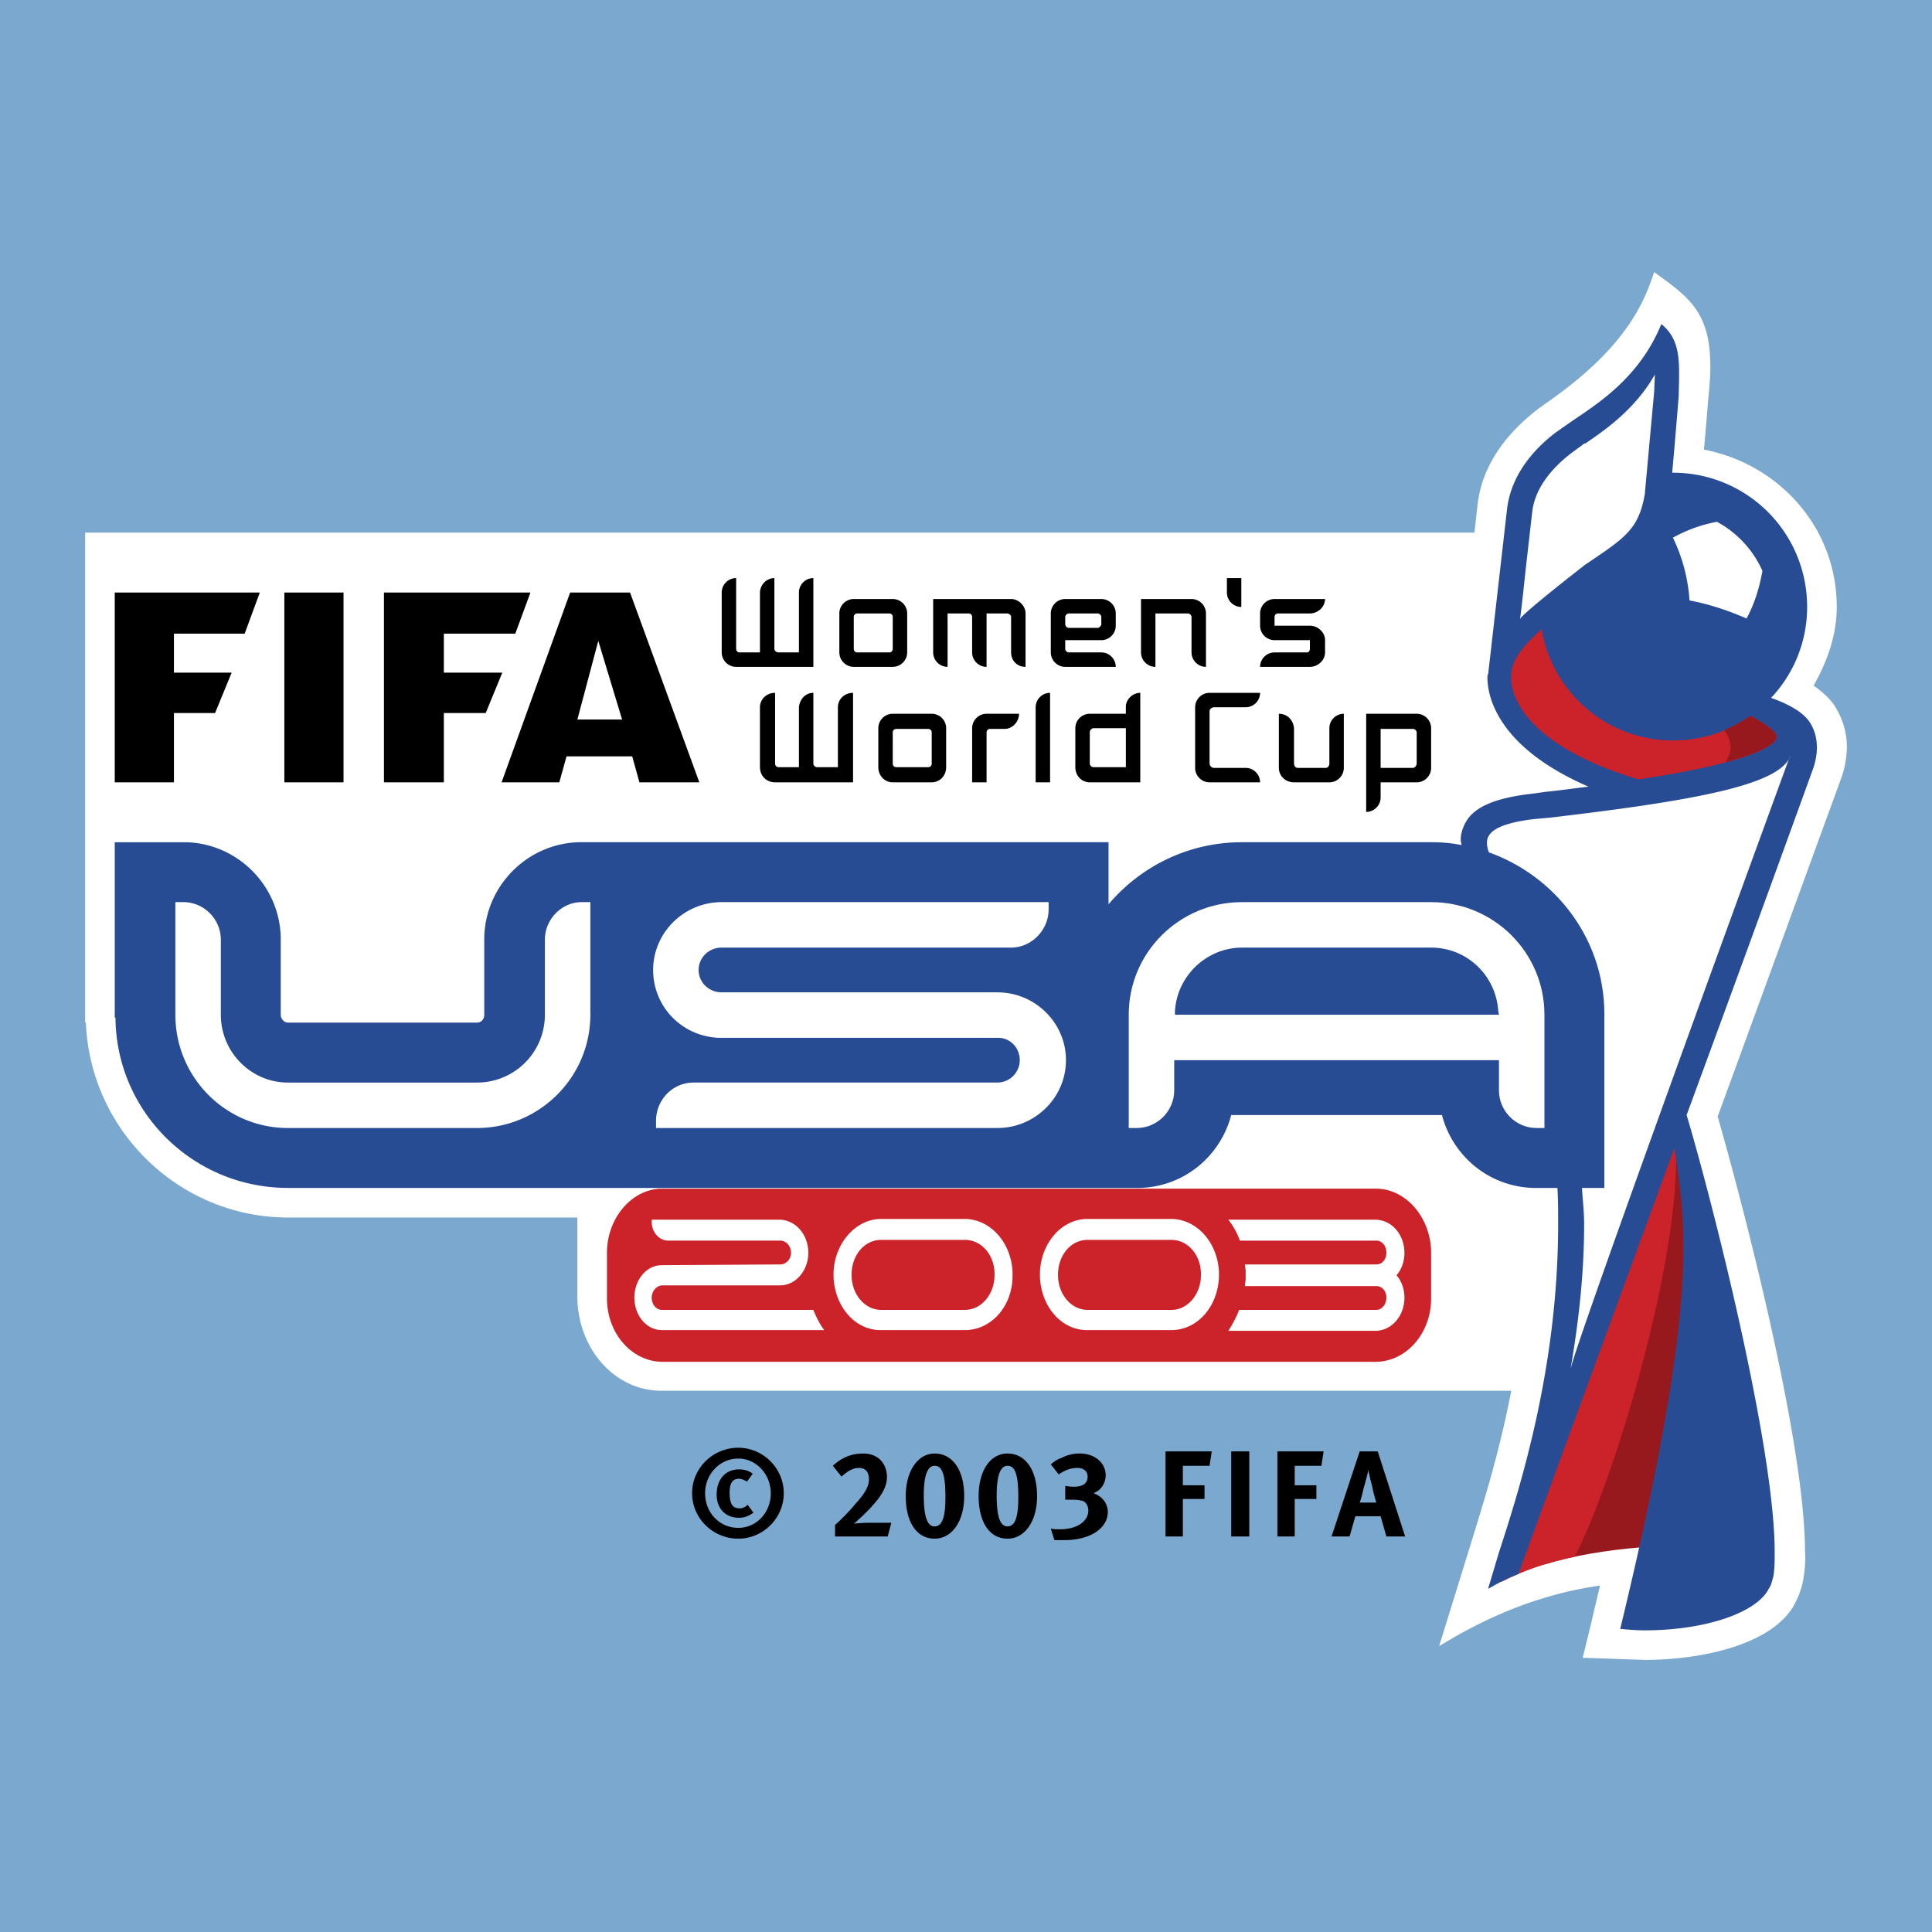 <svg xmlns="http://www.w3.org/2000/svg" width="2500" height="2500" viewBox="0 0 192.744 192.744"><g fill-rule="evenodd" clip-rule="evenodd"><path fill="#7ba8ce" d="M0 0h192.744v192.744H0V0z"/><path d="M150.768 138.744c-1.225 6.408-2.951 11.736-4.031 15.264l-3.168 10.225c2.592-1.584 8.352-4.969 16.055-6.049-.287 1.225-.574 2.377-.863 3.672l-.863 3.529 6.191.215c5.615 0 12.961-1.512 15.049-5.76 0-.072.432-.721.719-2.016.361-1.943.217-3.023.217-3.023 0-11.305-6.553-35.93-8.713-43.416.648-1.729 12.385-33.913 12.385-33.913a9.43 9.43 0 0 0 .504-2.952c0-1.584-.504-2.88-1.008-3.744-.504-.936-1.297-1.656-2.305-2.376 1.369-2.448 2.305-5.04 2.305-7.848 0-7.92-5.76-14.256-13.248-15.696.215-2.304.432-5.112.432-5.112.936-8.208-1.439-9.72-5.4-12.6-.936 2.808-2.592 7.2-10.008 12.528l-1.512 1.08c-3.672 2.808-5.76 6.12-6.119 9.792l-.289 2.592H8.496v48.887h.072c.432 10.801 9.36 19.441 20.16 19.441H57.6v8.135c.144 5.113 3.816 9.145 8.352 9.145h84.816z" fill="#fff"/><path d="M163.729 154.367c6.551-26.352 4.967-33.912 3.24-42.047.432 8.496-2.664 23.543-12.961 43.775 2.808-.863 6.119-1.439 9.721-1.728z" fill="#97181d"/><path d="M157.104 155.305c4.32-8.424 11.305-32.4 9.936-42.553-.143-.648-.215-.287-.287-.936-5.328 13.463-10.439 26.424-15.408 41.256-.504 1.584-1.008 3.168-1.584 4.752 2.087-1.08 4.534-1.943 7.343-2.519z" fill="#cc2229"/><path d="M180.648 72.216c-.648-1.152-2.305-2.016-3.961-2.592a13.168 13.168 0 0 0 3.6-9.072 13.367 13.367 0 0 0-13.391-13.393h-.072c.287-3.096.648-7.632.648-7.632.07-3.312.287-5.544-1.729-7.2-2.232 5.472-6.553 8.064-9.072 9.792l-1.439 1.008c-2.953 2.232-4.609 4.968-4.896 7.776l-1.871 16.344-.072.144v.216c0 1.8.936 6.912 10.08 10.872-1.297.144-2.664.36-4.178.504l-1.584.216c-3.672.432-5.76 1.368-6.551 2.952-.289.576-.432 1.08-.432 1.656 0 .144.072.36.072.504-1.01-.216-2.018-.288-3.025-.288h-18.863c-5.328 0-10.08 2.376-13.32 6.192v-6.192H57.744c-5.184.144-9.36 4.392-9.432 9.576v7.632c0 .432-.288.791-.72.791H28.728c-.36 0-.72-.359-.72-.791V93.6c-.072-5.184-4.248-9.432-9.432-9.576h-7.128v17.496h.072c.072 9.432 7.776 16.992 17.208 16.992h85.032c4.393-.145 7.992-3.168 9.072-7.271h21.023c1.08 4.104 4.68 7.127 9.072 7.271h2.447c.072 1.225.072 2.377.072 3.6 0 14.256-3.744 26.137-5.904 32.76l-1.078 3.602h.07c.865-.504 1.801-1.008 2.953-1.441 2.232-6.191 9.072-24.768 15.551-42.479 1.225 7.992 2.449 15.479-5.398 47.951h.07-.07c.791.072 1.584.145 2.447.145 6.119 0 11.232-1.801 12.385-4.176.215-.289.287-.648.432-1.152.145-.721.145-1.584.145-2.52 0-10.514-6.266-35.137-8.785-43.561a6708.422 6708.422 0 0 0 12.672-34.705c.503-1.584.431-3.096-.288-4.32z" fill="#284c94"/><path fill="#fff" d="M167.328 32.4v-.072.072zM168.553 59.904c1.943.36 3.887 1.008 5.688 1.8.791-1.439 1.295-3.096 1.584-4.752a10.33 10.33 0 0 0-4.537-4.896 14.488 14.488 0 0 0-4.391 1.584 16.867 16.867 0 0 1 1.656 6.264zM158.111 44.28v-.072l-1.367 1.008c-1.584 1.224-3.6 3.24-3.889 5.904l-.648 5.688s-.504 4.824-.574 4.968c.143-.504 6.551-5.472 6.551-5.472.145-.072 2.016-1.368 2.016-1.368 2.449-1.728 3.385-2.808 3.889-5.616l.936-10.224.072-1.729c-2.089 3.673-5.329 5.761-6.986 6.913z"/><path d="M177.264 73.512c-.072.72-1.871 2.448-13.824 4.248-12.816-3.888-12.744-9.648-12.672-10.296v-.144c0-1.44 1.225-2.952 3.023-4.536 1.08 6.336 6.553 11.088 13.105 11.088 2.879 0 5.543-.864 7.703-2.448 2.592 1.296 2.665 2.016 2.665 2.088z" fill="#cc2229"/><path d="M174.6 71.424c-.791.576-1.656 1.008-2.592 1.44.863 1.08.793 2.16.145 3.168 4.176-1.08 5.039-2.016 5.111-2.52 0-.072-.073-.792-2.664-2.088z" fill="#97181d"/><path d="M11.448 59.112v18.936h5.904v-6.912h4.104l1.656-4.032h-5.76v-3.888h7.056l1.512-4.104H11.448zM28.368 59.112v18.936h5.904V59.112h-5.904zM62.856 59.112H56.88l-6.84 18.936h5.76l.72-2.592h6.552l.72 2.592h5.976l-6.912-18.936zM57.6 71.784l2.088-7.848 2.376 7.848H57.6zM38.304 59.112v18.936h5.976v-6.912h4.176l1.656-4.032H44.28v-3.888h7.128l1.512-4.104H38.304z"/><path d="M154.584 81.576L153 81.72c-3.6.432-4.248 1.296-4.465 1.656-.287.432-.215 1.08 0 1.656 6.625 2.376 11.449 8.568 11.521 15.984v17.496h-2.232c.072 1.225.215 2.377.215 3.6 0 5.689-.719 10.729-1.367 14.545.287-2.16 21.816-60.984 21.816-60.984l.145-.288c-1.01 2.807-8.641 4.391-24.049 6.191zM17.496 90v11.232c0 6.264 5.04 11.303 11.232 11.303h18.864c6.192 0 11.304-5.039 11.304-11.303V90h-.864c-2.016 0-3.672 1.728-3.672 3.744v7.489a6.76 6.76 0 0 1-6.768 6.768H28.728c-3.672 0-6.696-3.023-6.696-6.768v-7.489c0-2.016-1.656-3.744-3.744-3.744h-.792zM69.192 108c-2.088 0-3.744 1.729-3.744 3.816v.719h34.056c3.744 0 6.84-3.023 6.84-6.768S103.248 99 99.504 99H72c-1.296 0-2.304-1.008-2.304-2.232 0-1.224 1.008-2.232 2.304-2.232h28.871c2.018 0 3.744-1.728 3.744-3.815v-.72L72 90c-3.744 0-6.84 3.024-6.84 6.768 0 3.672 2.88 6.625 6.552 6.768h27.864c1.225 0 2.16 1.01 2.16 2.232A2.243 2.243 0 0 1 99.504 108H69.192z" fill="#fff"/><path d="M123.912 90c-6.264 0-11.305 5.04-11.305 11.232v11.303h.793c2.088 0 3.744-1.727 3.744-3.744v-3.023h32.398v3.023c0 2.018 1.656 3.744 3.744 3.744h.793v-11.303c0-6.192-5.041-11.232-11.305-11.232h-18.862zm-6.695 10.871c.215-3.527 3.168-6.335 6.695-6.335h18.863c3.6 0 6.48 2.808 6.697 6.335l.07.361h-32.326v-.361h.001z" fill="#fff"/><path d="M142.775 129.672c-.072 3.385-2.447 6.121-5.471 6.191h-71.28c-3.024-.07-5.4-2.807-5.472-6.191v-4.68c0-3.457 2.448-6.336 5.399-6.408h71.423c2.953.072 5.4 2.951 5.4 6.408v4.68h.001z" fill="#cc2229"/><path d="M124.271 127.584c0 .217-.072.432-.072.721h13.105c.576 0 1.008.504 1.008 1.15 0 .648-.432 1.225-1.008 1.225h-13.682a11.287 11.287 0 0 1-1.08 2.088h14.762c1.584-.072 2.807-1.512 2.807-3.312 0-.863-.287-1.654-.791-2.23.504-.576.791-1.369.791-2.232 0-1.801-1.223-3.24-2.807-3.312h-14.762a7.316 7.316 0 0 1 1.152 2.088h13.609c.576 0 1.008.504 1.008 1.225 0 .648-.432 1.152-1.008 1.152h-13.105c0 .215.072.432.072.646v.791h.001zM66.024 130.68c-.576 0-1.008-.576-1.008-1.225 0-.646.504-1.223 1.08-1.223h11.736c1.584 0 2.808-1.512 2.808-3.24 0-1.801-1.224-3.24-2.808-3.312H65.016v.217c0 1.008.72 1.871 1.656 1.871h11.16c.576 0 1.08.504 1.08 1.225 0 .648-.504 1.152-1.08 1.152l-11.808.072c-1.512 0-2.736 1.439-2.736 3.238 0 1.801 1.224 3.24 2.736 3.24h16.2c-.432-.576-.792-1.295-1.08-2.016h-15.12v.001zM96.264 132.695c2.591 0 4.679-2.303 4.751-5.256v-.576c-.145-2.879-2.16-5.184-4.68-5.256h-8.424c-2.52 0-4.608 2.377-4.752 5.256v.576c.145 2.953 2.16 5.256 4.68 5.256h8.425zm-11.304-5.543c0-1.943 1.296-3.457 2.952-3.457h8.352c1.656 0 2.953 1.514 2.953 3.385v.145c0 1.871-1.297 3.455-2.953 3.455h-8.352c-1.656 0-2.952-1.584-2.952-3.455v-.073zM116.855 132.695c2.592 0 4.609-2.303 4.752-5.256v-.576c-.143-2.879-2.16-5.184-4.68-5.256h-8.424c-2.592 0-4.607 2.377-4.752 5.256v.576c.145 2.953 2.16 5.256 4.68 5.256h8.424zm-11.302-5.543c0-1.943 1.295-3.457 2.951-3.457h8.352c1.656 0 2.953 1.514 2.953 3.385v.145c0 1.871-1.297 3.455-2.953 3.455h-8.352c-1.656 0-2.951-1.584-2.951-3.455v-.073z" fill="#fff"/><path d="M136.295 81c.793 0 1.441-.648 1.441-1.44v-1.512h3.6c.791 0 1.439-.648 1.439-1.44v-3.96c0-.792-.648-1.44-1.439-1.44h-5.041V81zM89.064 59.76h-3.888c-.792 0-1.44.648-1.44 1.44v3.888c0 .792.648 1.44 1.44 1.44h3.888c.792 0 1.44-.648 1.44-1.44V61.2c0-.792-.648-1.44-1.44-1.44zm22.248 6.768c0-.792-.648-1.44-1.441-1.44h-3.238c-.145 0-.361-.144-.361-.36v-.864h3.6c.793 0 1.441-.648 1.441-1.44V61.2c0-.792-.648-1.44-1.441-1.44h-3.6c-.791 0-1.439.648-1.439 1.44v3.888c0 .792.648 1.44 1.439 1.44h5.04zm1.008 4.68h-3.6c-.793 0-1.441.648-1.441 1.44v3.888c0 .864.648 1.512 1.441 1.512h5.039V69.12c-.721 0-1.367.576-1.439 1.296v.792zm-19.368 0h-3.888c-.792 0-1.44.648-1.44 1.44v3.888c0 .864.648 1.512 1.44 1.512h3.888c.792 0 1.44-.648 1.44-1.512v-3.888c0-.792-.648-1.44-1.44-1.44zm31.319-.648c.793 0 1.439-.648 1.439-1.44h-5.039c-.791 0-1.439.648-1.439 1.44v6.048c0 .792.648 1.44 1.439 1.44h5.039c0-.792-.646-1.44-1.439-1.44h-3.168c-.215 0-.432-.216-.432-.432V70.92c0-.144.217-.36.432-.36h3.168zm-44.567-5.472h-2.016c-.216 0-.432-.144-.432-.36v-7.056c-.72 0-1.368.576-1.44 1.368v6.048H73.8c-.216 0-.36-.144-.36-.36v-7.056c-.792 0-1.44.648-1.44 1.44v5.976c0 .792.648 1.44 1.44 1.44h7.704v-8.856c-.792 0-1.44.648-1.44 1.44v5.976zm9.36-.36c0 .216-.144.36-.36.36h-3.168c-.216 0-.36-.144-.36-.36V61.56c0-.216.144-.36.36-.36h3.168c.216 0 .36.144.36.36v3.168zm41.616 1.8c.793 0 1.512-.648 1.512-1.44v-1.224c0-.792-.719-1.44-1.512-1.44h-3.527v-.864c0-.216.143-.36.359-.36h3.168c.793 0 1.512-.647 1.512-1.44h-5.039c-.793 0-1.441.648-1.441 1.44v1.224c0 .792.648 1.44 1.441 1.44h3.527v.864c0 .216-.145.36-.287.36h-3.24c-.793 0-1.441.648-1.441 1.44h4.968zm-6.84-8.856h-1.44v1.44c0 .792.648 1.44 1.439 1.44v-2.88h.001zm-17.569 3.888c0-.216.217-.36.361-.36h2.879c.145 0 .359.144.359.36v.72c0 .144-.215.36-.359.36h-2.879c-.217 0-.361-.216-.361-.36v-.72zm-5.4 3.528c0 .792.576 1.44 1.441 1.44V61.2c0-.792-.721-1.44-1.441-1.44h-7.775v5.328c0 .792.647 1.44 1.439 1.44V61.2h2.088c.217 0 .36.144.36.36v3.528c0 .792.649 1.44 1.44 1.44V61.2h2.016c.217 0 .432.144.432.36v3.528zm18 0c0 .792.648 1.44 1.441 1.44V61.2c0-.792-.648-1.44-1.441-1.44h-5.039v5.328c0 .792.648 1.44 1.439 1.44V61.2h3.24c.145 0 .359.144.359.36v3.528h.001zm-6.551 11.448h-3.24c-.145 0-.359-.144-.359-.36v-3.168c0-.144.215-.36.359-.36h3.24v3.888zm-7.56-7.416c-.791 0-1.439.648-1.439 1.44v7.488h1.439V69.12zm-6.336 2.088c-.791 0-1.44.648-1.44 1.44v5.4h1.44V73.08c0-.216.145-.36.359-.36h1.441c.791 0 1.439-.72 1.439-1.512h-3.239zm-14.832 5.328h-2.088c-.144 0-.36-.144-.36-.36V69.12c-.792 0-1.368.648-1.44 1.44v5.976h-2.016c-.216 0-.36-.144-.36-.36V69.12c-.864 0-1.512.648-1.512 1.44v5.976c0 .864.648 1.512 1.512 1.512h7.776V69.12c-.864 0-1.512.648-1.512 1.44v5.976zm9.36-.36c0 .216-.144.36-.36.36h-3.168c-.216 0-.36-.144-.36-.36V73.08c0-.216.144-.36.36-.36h3.168c.216 0 .36.144.36.36v3.096zm41.112-4.968c-.793 0-1.441.648-1.441 1.44v3.528c0 .216-.143.432-.359.432h-2.809c-.215 0-.359-.216-.359-.432v-3.528c-.072-.792-.648-1.44-1.512-1.44v5.4c0 .792.648 1.44 1.512 1.44h3.527c.793 0 1.441-.648 1.441-1.44v-5.4zm7.272 4.968c0 .216-.217.432-.359.432h-3.24V72.72h3.24c.143 0 .359.144.359.36v3.096zM73.656 152.424c-1.872 0-3.312-1.512-3.312-3.455 0-1.873 1.439-3.457 3.312-3.457 1.8 0 3.24 1.584 3.24 3.457 0 1.943-1.44 3.455-3.24 3.455zm61.992-7.631l-2.809 8.494h1.801l.576-2.016h2.52l.576 2.016h1.871l-2.736-8.494h-1.799zm-32.183 4.463c0 2.52-1.225 4.248-2.953 4.248-1.801 0-2.879-1.656-2.879-4.248 0-2.52 1.15-4.248 2.879-4.248 1.8 0 2.953 1.656 2.953 4.248zm-7.273 0c0 2.52-1.224 4.248-2.952 4.248-1.8 0-2.88-1.656-2.88-4.248 0-2.52 1.224-4.248 2.88-4.248 1.8 0 2.952 1.656 2.952 4.248zm-22.536-4.824c-2.52 0-4.608 2.016-4.608 4.537 0 2.52 2.088 4.535 4.608 4.535 2.448 0 4.536-2.016 4.536-4.535 0-2.522-2.088-4.537-4.536-4.537zm1.512 6.48l-.576-.793c-.216.217-.504.361-.792.361-.72 0-1.008-.432-1.008-1.584 0-.936.288-1.369.936-1.369.216 0 .432.072.792.289l.576-.793c-.36-.287-.864-.432-1.368-.432-1.368 0-2.232 1.008-2.232 2.52 0 1.369.864 2.305 2.232 2.305.504 0 .936-.145 1.44-.504zm60.48-1.008c.215-.576.287-1.008.432-1.584.215-.648.432-1.656.432-1.656s.217 1.08.359 1.512c.145.793.434 1.729.434 1.729h-1.657v-.001zm-3.599-5.111l-.217 1.439h-2.664v1.943h2.16v1.369h-2.16v3.742h-1.729v-8.494h4.61v.001zm-9.217 0v8.494h1.801v-8.494h-1.801zm-1.943 0l-.217 1.439h-2.664v1.943h2.16v1.369h-2.16v3.742h-1.729v-8.494h4.61v.001zm-14.618 3.455h.145c.287.072.576.072.721.072.936 0 1.367-.359 1.367-1.008 0-.504-.359-.865-1.008-.865-.863 0-1.439.361-1.873.648l-.791-1.008c.359-.287.648-.504 1.08-.648a3.915 3.915 0 0 1 1.799-.432c1.514 0 2.594.936 2.594 2.16 0 .648-.289 1.225-.793 1.584-.145.072-.217.145-.432.217.863.287 1.439 1.008 1.439 1.871 0 1.656-1.799 2.809-4.32 2.809h-1.008l-.359-1.152c.359.072.504.072.936.072 1.656 0 2.809-.793 2.809-1.873 0-.432-.217-.791-.504-.936-.217-.072-.576-.145-1.152-.145h-.649v-1.366h-.001zm-5.759-2.016c-.791 0-1.08 1.223-1.08 2.951 0 2.52.504 3.096 1.08 3.096.863 0 1.08-1.223 1.08-2.951 0-2.519-.432-3.096-1.08-3.096zm-7.272 0c-.792 0-1.08 1.223-1.08 2.951 0 2.52.504 3.096 1.08 3.096.864 0 1.08-1.223 1.08-2.951 0-2.519-.432-3.096-1.08-3.096zm-4.32 5.688h-2.448c-.432 0-1.008.072-1.296.072.144-.072.36-.289.432-.359.576-.504 1.152-1.08 1.512-1.514.864-.936 1.368-1.871 1.368-2.734 0-1.369-.864-2.377-2.376-2.377-1.224 0-2.16.432-3.024 1.225l.864 1.08c.648-.576 1.152-.865 1.729-.865.576 0 1.008.289 1.008 1.152 0 .576-.288 1.297-1.368 2.449-.504.646-1.512 1.654-2.016 2.088v1.15h5.256l.359-1.367z"/></g></svg>